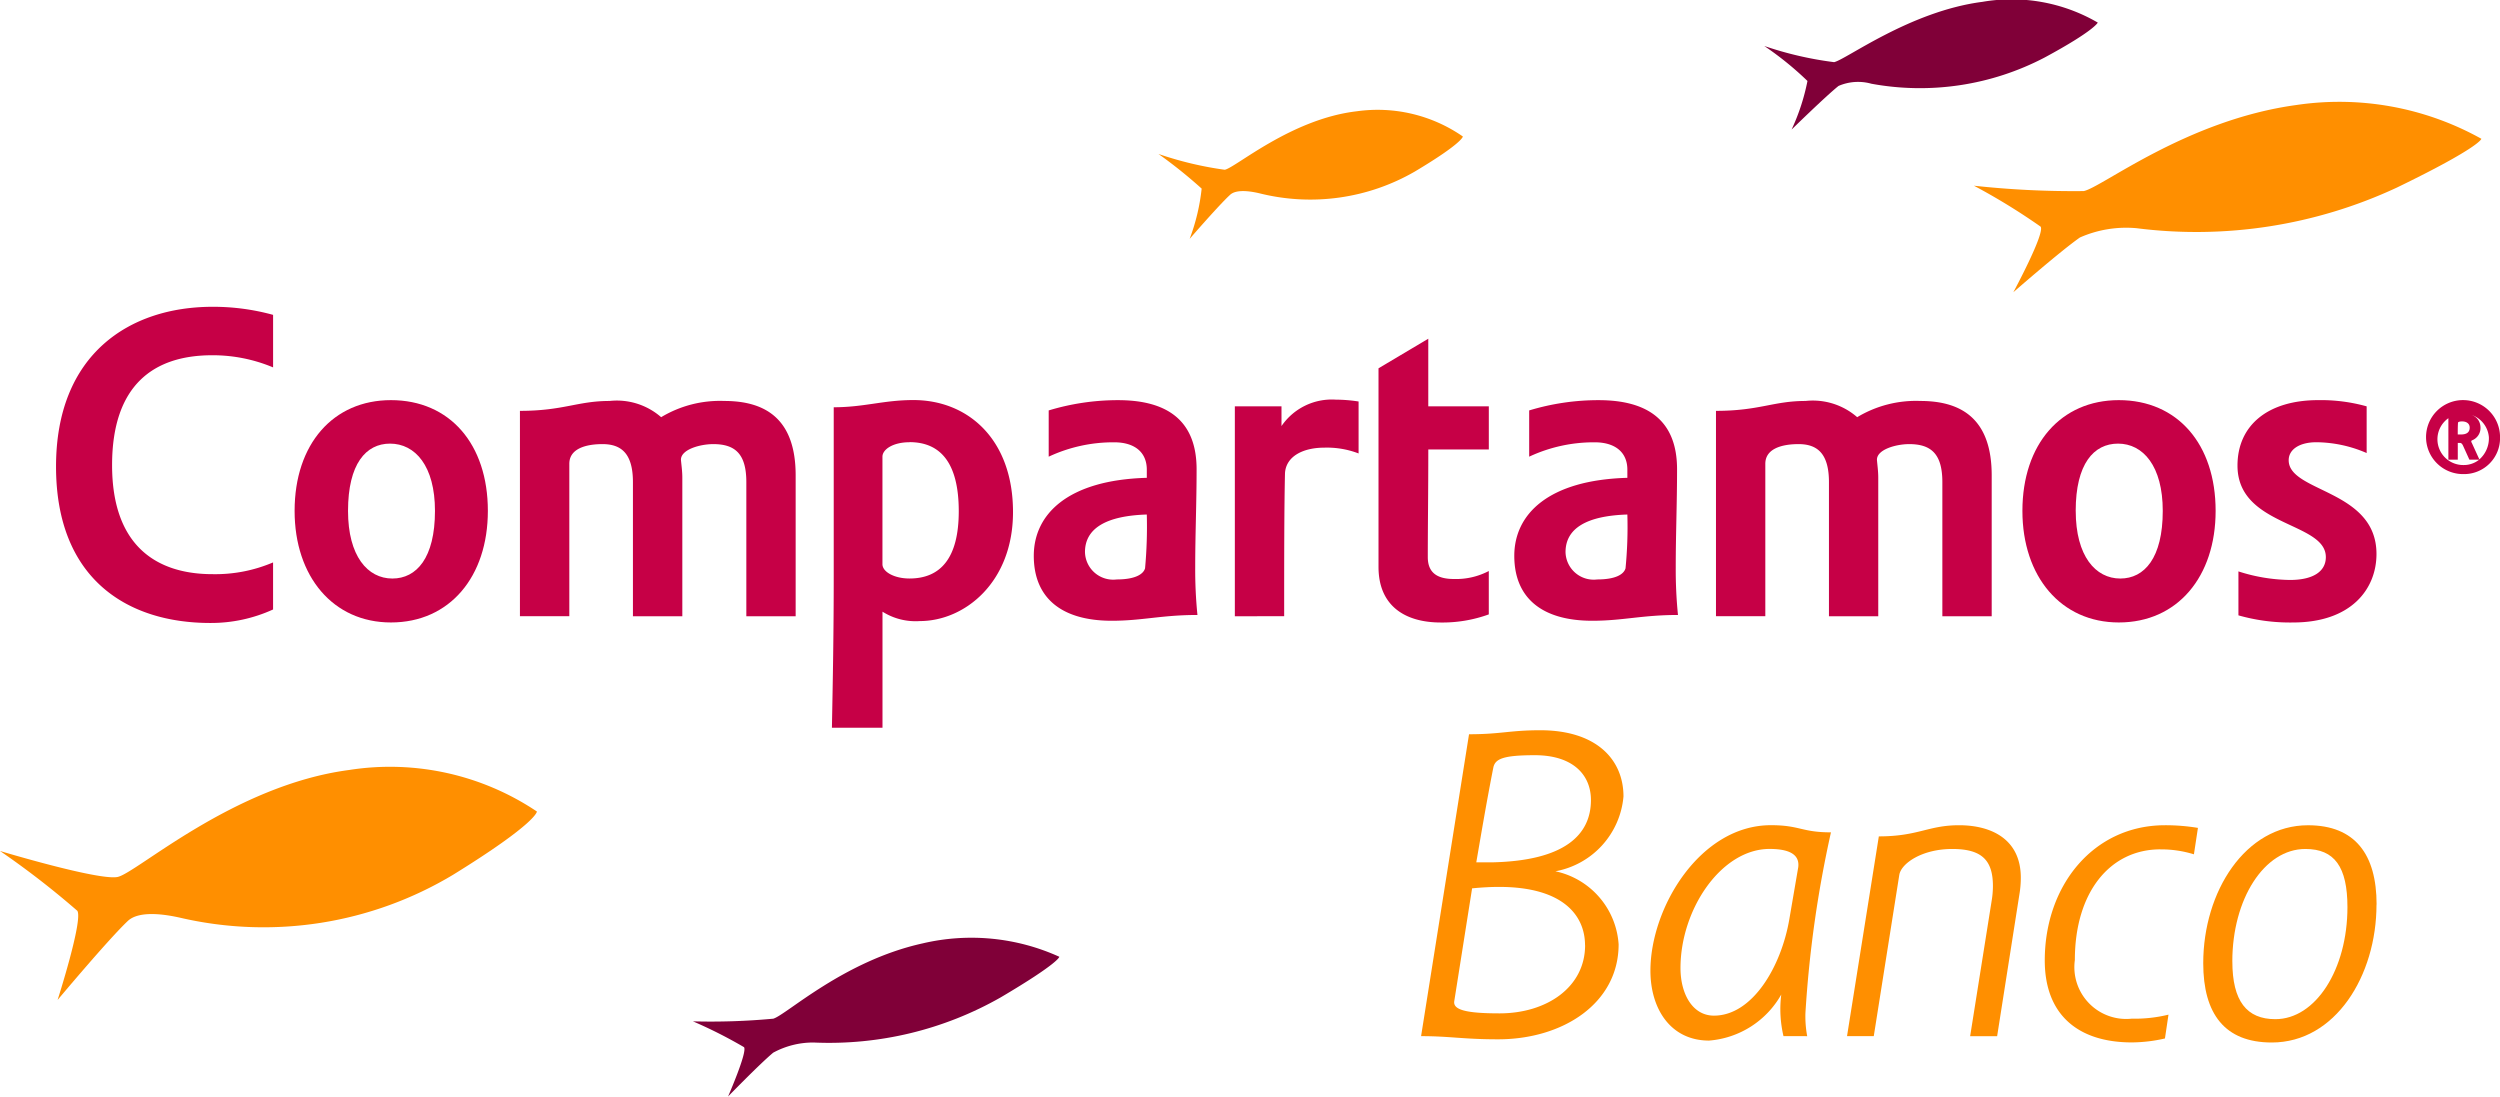 <svg id="Grupo_902" data-name="Grupo 902" xmlns="http://www.w3.org/2000/svg" width="112.168" height="49.197" viewBox="0 0 112.168 49.197">
  <path id="Trazado_433" data-name="Trazado 433" d="M67.935,213.75a15.649,15.649,0,0,1-2.978-.71,21.684,21.684,0,0,1,1.939,1.555,9.054,9.054,0,0,1-.539,2.256s1.318-1.523,1.817-1.979c.3-.275,1-.142,1.335-.061a9.368,9.368,0,0,0,6.956-.984c2.16-1.289,2.15-1.57,2.15-1.57a6.709,6.709,0,0,0-4.753-1.132c-2.95.34-5.449,2.536-5.928,2.624" transform="translate(-12.981 -206.133)" fill="#ff8f00"/>
  <path id="Trazado_434" data-name="Trazado 434" d="M53.8,240.939a30.244,30.244,0,0,1-3.6.119,20.886,20.886,0,0,1,2.289,1.158c.166.2-.715,2.214-.715,2.214s1.413-1.455,2.025-1.966a3.745,3.745,0,0,1,1.82-.456,15.557,15.557,0,0,0,8.39-2.027c2.633-1.553,2.628-1.82,2.628-1.82a9.545,9.545,0,0,0-6.136-.6c-3.55.784-6.127,3.219-6.7,3.378" transform="translate(-19.108 -195.233)" fill="#800038"/>
  <path id="Trazado_435" data-name="Trazado 435" d="M95.733,214.811a41.046,41.046,0,0,1-4.925-.241,28.488,28.488,0,0,1,2.993,1.837c.207.29-1.224,2.943-1.224,2.943s2.092-1.829,2.986-2.456a5.134,5.134,0,0,1,2.536-.418,21.287,21.287,0,0,0,11.682-1.82c3.771-1.829,3.795-2.191,3.795-2.191a13.085,13.085,0,0,0-8.311-1.514c-4.932.675-8.727,3.707-9.532,3.86" transform="translate(-2.244 -206.238)" fill="#ff8f00"/>
  <path id="Trazado_436" data-name="Trazado 436" d="M33.509,236.827c-.841.171-5.275-1.166-5.275-1.166a38.38,38.38,0,0,1,3.47,2.685c.263.415-.886,4-.886,4s2.282-2.726,3.149-3.543c.525-.5,1.761-.28,2.352-.147a16.518,16.518,0,0,0,12.256-1.935c3.773-2.332,3.748-2.831,3.748-2.831a11.829,11.829,0,0,0-8.424-1.863c-5.193.684-9.544,4.631-10.39,4.8" transform="translate(-28.234 -197.48)" fill="#ff8f00"/>
  <path id="Trazado_437" data-name="Trazado 437" d="M87.29,210.372a15.766,15.766,0,0,1-3.128-.725,14.387,14.387,0,0,1,1.938,1.57,9.487,9.487,0,0,1-.712,2.18s1.533-1.5,2.106-1.957a2.209,2.209,0,0,1,1.471-.1,12.053,12.053,0,0,0,7.777-1.176c2.241-1.21,2.383-1.567,2.383-1.567a7.688,7.688,0,0,0-5.17-.931c-3.258.419-6.131,2.6-6.665,2.708" transform="translate(-5.004 -207.584)" fill="#800038"/>
  <path id="Trazado_438" data-name="Trazado 438" d="M82.146,240.338c0,2.654-2.509,4.262-5.405,4.262-1.592,0-2.153-.142-3.458-.142l2.151-13.545c1.425,0,1.827-.18,3.193-.18,2.535,0,3.737,1.323,3.737,2.972a3.744,3.744,0,0,1-3.054,3.356,3.593,3.593,0,0,1,2.836,3.277m-1.507.04c0-1.3-.944-2.616-3.858-2.616-.364,0-.761.021-1.209.065l-.8,5.061c-.061.382.5.548,2.032.548,2.113,0,3.838-1.171,3.838-3.059m.262-6.511c0-1.146-.824-2.013-2.514-2.013-1.427,0-1.789.163-1.867.563-.3,1.51-.6,3.3-.763,4.243h.763c3.193-.082,4.381-1.227,4.381-2.794" transform="translate(-9.523 -197.969)" fill="#ff8f00"/>
  <path id="Trazado_439" data-name="Trazado 439" d="M86.523,243.207a5.3,5.3,0,0,1-.1-1.867,4.088,4.088,0,0,1-3.24,2.066c-1.724,0-2.63-1.424-2.63-3.134,0-2.835,2.231-6.53,5.405-6.53,1.309,0,1.37.321,2.695.321a51.518,51.518,0,0,0-1.145,8.1,4.84,4.84,0,0,0,.079,1.045Zm-.621-8.4c-2.173,0-4,2.712-4,5.344,0,1.166.543,2.136,1.5,2.136,1.728,0,3.018-2.194,3.383-4.325l.4-2.333c.058-.46-.222-.822-1.288-.822" transform="translate(-6.503 -196.718)" fill="#ff8f00"/>
  <path id="Trazado_440" data-name="Trazado 440" d="M89.132,235.973l-1.145,7.234h-1.2l1.427-8.962c1.771,0,2.212-.5,3.6-.5,1.446,0,2.77.623,2.77,2.352a4.467,4.467,0,0,1-.062.743l-1,6.369H92.311l.964-6.068a4.107,4.107,0,0,0,.058-.664c0-1.165-.5-1.667-1.826-1.667-1.349,0-2.291.643-2.375,1.165" transform="translate(-3.916 -196.719)" fill="#ff8f00"/>
  <path id="Trazado_441" data-name="Trazado 441" d="M98.241,234.826c-2.266,0-3.837,1.929-3.837,4.965a2.325,2.325,0,0,0,2.556,2.631,6.281,6.281,0,0,0,1.645-.18l-.159,1.069a6.765,6.765,0,0,1-1.486.177c-2.395,0-3.906-1.226-3.906-3.678,0-3.374,2.194-6.066,5.392-6.066a8.971,8.971,0,0,1,1.48.119l-.18,1.186a4.976,4.976,0,0,0-1.506-.222" transform="translate(-1.311 -196.718)" fill="#ff8f00"/>
  <path id="Trazado_442" data-name="Trazado 442" d="M105.853,237.3c0,3.2-1.85,6.192-4.7,6.192-2.11,0-3.074-1.287-3.074-3.558,0-3.216,1.889-6.189,4.7-6.189,2.113,0,3.078,1.306,3.078,3.555m-6.472,2.553c0,1.786.647,2.592,1.929,2.592,1.809,0,3.235-2.231,3.235-5.025,0-1.81-.58-2.611-1.887-2.611-1.851,0-3.278,2.252-3.278,5.044" transform="translate(0.774 -196.718)" fill="#ff8f00"/>
  <path id="Trazado_443" data-name="Trazado 443" d="M39.749,230.889a6.692,6.692,0,0,1-2.818.606c-3.72,0-6.921-1.972-6.921-7.019s3.3-7.167,7.022-7.167a10.132,10.132,0,0,1,2.717.362v2.357a6.992,6.992,0,0,0-2.732-.545c-2.617,0-4.492,1.326-4.492,4.931,0,3.657,2.031,4.891,4.506,4.891a6.6,6.6,0,0,0,2.717-.527v2.11Z" transform="translate(-27.496 -203.544)" fill="#c60046"/>
  <path id="Trazado_444" data-name="Trazado 444" d="M39.97,225.237c0,2.031.88,3.035,1.99,3.035,1.084,0,1.911-.923,1.911-3.035,0-2.014-.885-3.018-2.017-3.018-1.078,0-1.884.906-1.884,3.018m6.274,0c0,2.952-1.71,5.006-4.349,5.006-2.59,0-4.322-2.054-4.322-5.006,0-3,1.732-4.969,4.322-4.969,2.64,0,4.349,1.972,4.349,4.969" transform="translate(-24.355 -202.315)" fill="#c60046"/>
  <path id="Trazado_445" data-name="Trazado 445" d="M57.092,229.953H54.874v-6.017c0-1.245-.48-1.706-1.483-1.706-.589,0-1.451.238-1.451.7.018.221.062.5.062.808v6.215H49.786v-6.017c0-1.265-.505-1.706-1.364-1.706-.743,0-1.49.2-1.49.883v6.839H44.716v-9.214c1.955,0,2.58-.444,4.025-.444a3.02,3.02,0,0,1,2.311.728,5.114,5.114,0,0,1,2.835-.728c1.915,0,3.2.868,3.2,3.34v6.318Z" transform="translate(-21.388 -202.304)" fill="#c60046"/>
  <path id="Trazado_446" data-name="Trazado 446" d="M58.086,222.157c-.74,0-1.213.323-1.213.648v4.825c0,.343.531.641,1.213.641,1.4,0,2.211-.923,2.211-3.018,0-2.153-.808-3.1-2.211-3.1m-3.48,12.813c.04-2.11.081-4.2.081-6.836v-7.542c1.367,0,2.231-.323,3.577-.323,2.437,0,4.467,1.748,4.467,5.027,0,3.158-2.173,4.889-4.182,4.889a2.778,2.778,0,0,1-1.674-.422v5.207Z" transform="translate(-17.28 -202.315)" fill="#c60046"/>
  <path id="Trazado_447" data-name="Trazado 447" d="M66.074,225.4c-1.829.057-2.774.623-2.774,1.686a1.267,1.267,0,0,0,1.428,1.227c.8,0,1.186-.221,1.268-.5a20.567,20.567,0,0,0,.078-2.412m0-1.65v-.365c0-.761-.522-1.226-1.465-1.226a6.841,6.841,0,0,0-2.937.645V220.73a10.706,10.706,0,0,1,3.115-.461c2.171,0,3.521.885,3.521,3.1,0,1.55-.062,2.9-.062,4.385a20.285,20.285,0,0,0,.1,2.153c-1.613,0-2.474.26-3.843.26-2.33,0-3.5-1.083-3.5-2.913,0-1.87,1.529-3.4,5.064-3.5" transform="translate(-14.62 -202.315)" fill="#c60046"/>
  <path id="Trazado_448" data-name="Trazado 448" d="M67.379,229.971v-9.419h2.093v.887a2.733,2.733,0,0,1,2.433-1.186,6.837,6.837,0,0,1,1.026.083v2.331a3.966,3.966,0,0,0-1.548-.26c-.9,0-1.707.362-1.754,1.146-.037,1.588-.037,4.018-.037,6.417Z" transform="translate(-11.975 -202.322)" fill="#c60046"/>
  <path id="Trazado_449" data-name="Trazado 449" d="M74.167,221.355h2.715v1.935H74.167c0,1.991-.023,3.361-.023,4.831,0,.7.423.981,1.17.981a3.167,3.167,0,0,0,1.567-.358v1.946a6.083,6.083,0,0,1-2.154.364c-1.6,0-2.794-.742-2.794-2.494v-8.911l2.233-1.328v3.034Z" transform="translate(-10.083 -203.124)" fill="#c60046"/>
  <path id="Trazado_450" data-name="Trazado 450" d="M81.31,225.4c-1.831.057-2.774.623-2.774,1.686a1.265,1.265,0,0,0,1.427,1.227c.805,0,1.185-.221,1.265-.5a19,19,0,0,0,.082-2.412m0-1.65v-.365c0-.761-.525-1.226-1.468-1.226a6.845,6.845,0,0,0-2.937.645V220.73a10.7,10.7,0,0,1,3.115-.461c2.173,0,3.52.885,3.52,3.1,0,1.55-.059,2.9-.059,4.385a20.333,20.333,0,0,0,.1,2.153c-1.606,0-2.474.26-3.844.26-2.33,0-3.5-1.083-3.5-2.913,0-1.87,1.53-3.4,5.07-3.5" transform="translate(-8.295 -202.315)" fill="#c60046"/>
  <path id="Trazado_451" data-name="Trazado 451" d="M95,229.953H92.788v-6.017c0-1.245-.484-1.706-1.489-1.706-.583,0-1.446.238-1.446.7.016.221.059.5.059.808v6.215H87.7v-6.017c0-1.265-.505-1.706-1.363-1.706-.743,0-1.492.2-1.492.883v6.839H82.631v-9.214c1.95,0,2.575-.444,4.02-.444a3.025,3.025,0,0,1,2.316.728,5.11,5.11,0,0,1,2.835-.728c1.911,0,3.2.868,3.2,3.34v6.318Z" transform="translate(-5.64 -202.304)" fill="#c60046"/>
  <path id="Trazado_452" data-name="Trazado 452" d="M94.737,225.237c0,2.031.889,3.035,2,3.035,1.083,0,1.905-.923,1.905-3.035,0-2.014-.883-3.018-2.006-3.018-1.09,0-1.9.906-1.9,3.018m6.278,0c0,2.952-1.71,5.006-4.344,5.006-2.59,0-4.325-2.054-4.325-5.006,0-3,1.735-4.969,4.325-4.969,2.634,0,4.344,1.972,4.344,4.969" transform="translate(-1.605 -202.315)" fill="#c60046"/>
  <path id="Trazado_453" data-name="Trazado 453" d="M102.784,220.268a7.613,7.613,0,0,1,2.174.279v2.095a5.752,5.752,0,0,0-2.255-.485c-.761,0-1.243.324-1.243.807,0,1.449,3.939,1.308,3.939,4.206,0,1.565-1.127,3.074-3.741,3.074a8.449,8.449,0,0,1-2.453-.32v-1.972a7.771,7.771,0,0,0,2.313.384c1.067,0,1.609-.4,1.609-1.025,0-1.594-3.964-1.349-3.964-4.106,0-1.812,1.37-2.937,3.62-2.937" transform="translate(1.227 -202.315)" fill="#c60046"/>
  <path id="Trazado_454" data-name="Trazado 454" d="M106.7,221.809c.245,0,.392-.091.392-.307,0-.181-.14-.279-.344-.279-.139,0-.181.035-.181.062-.011.167-.011.364-.011.524Zm-.144,1.129h-.42V220.9c.272,0,.371-.034.651-.034.494,0,.79.248.79.65a.591.591,0,0,1-.378.555c-.028.014-.035.027-.035.05s0,.041.014.045l.348.763a1.262,1.262,0,0,0,.427-1,1.156,1.156,0,1,0-1.146,1.251,1.107,1.107,0,0,0,.713-.242h-.442l-.286-.631c-.044-.091-.085-.119-.134-.119h-.1v.75Zm.251.648a1.66,1.66,0,1,1,1.647-1.649,1.613,1.613,0,0,1-1.647,1.649" transform="translate(3.716 -202.315)" fill="#c60046"/>
</svg>
